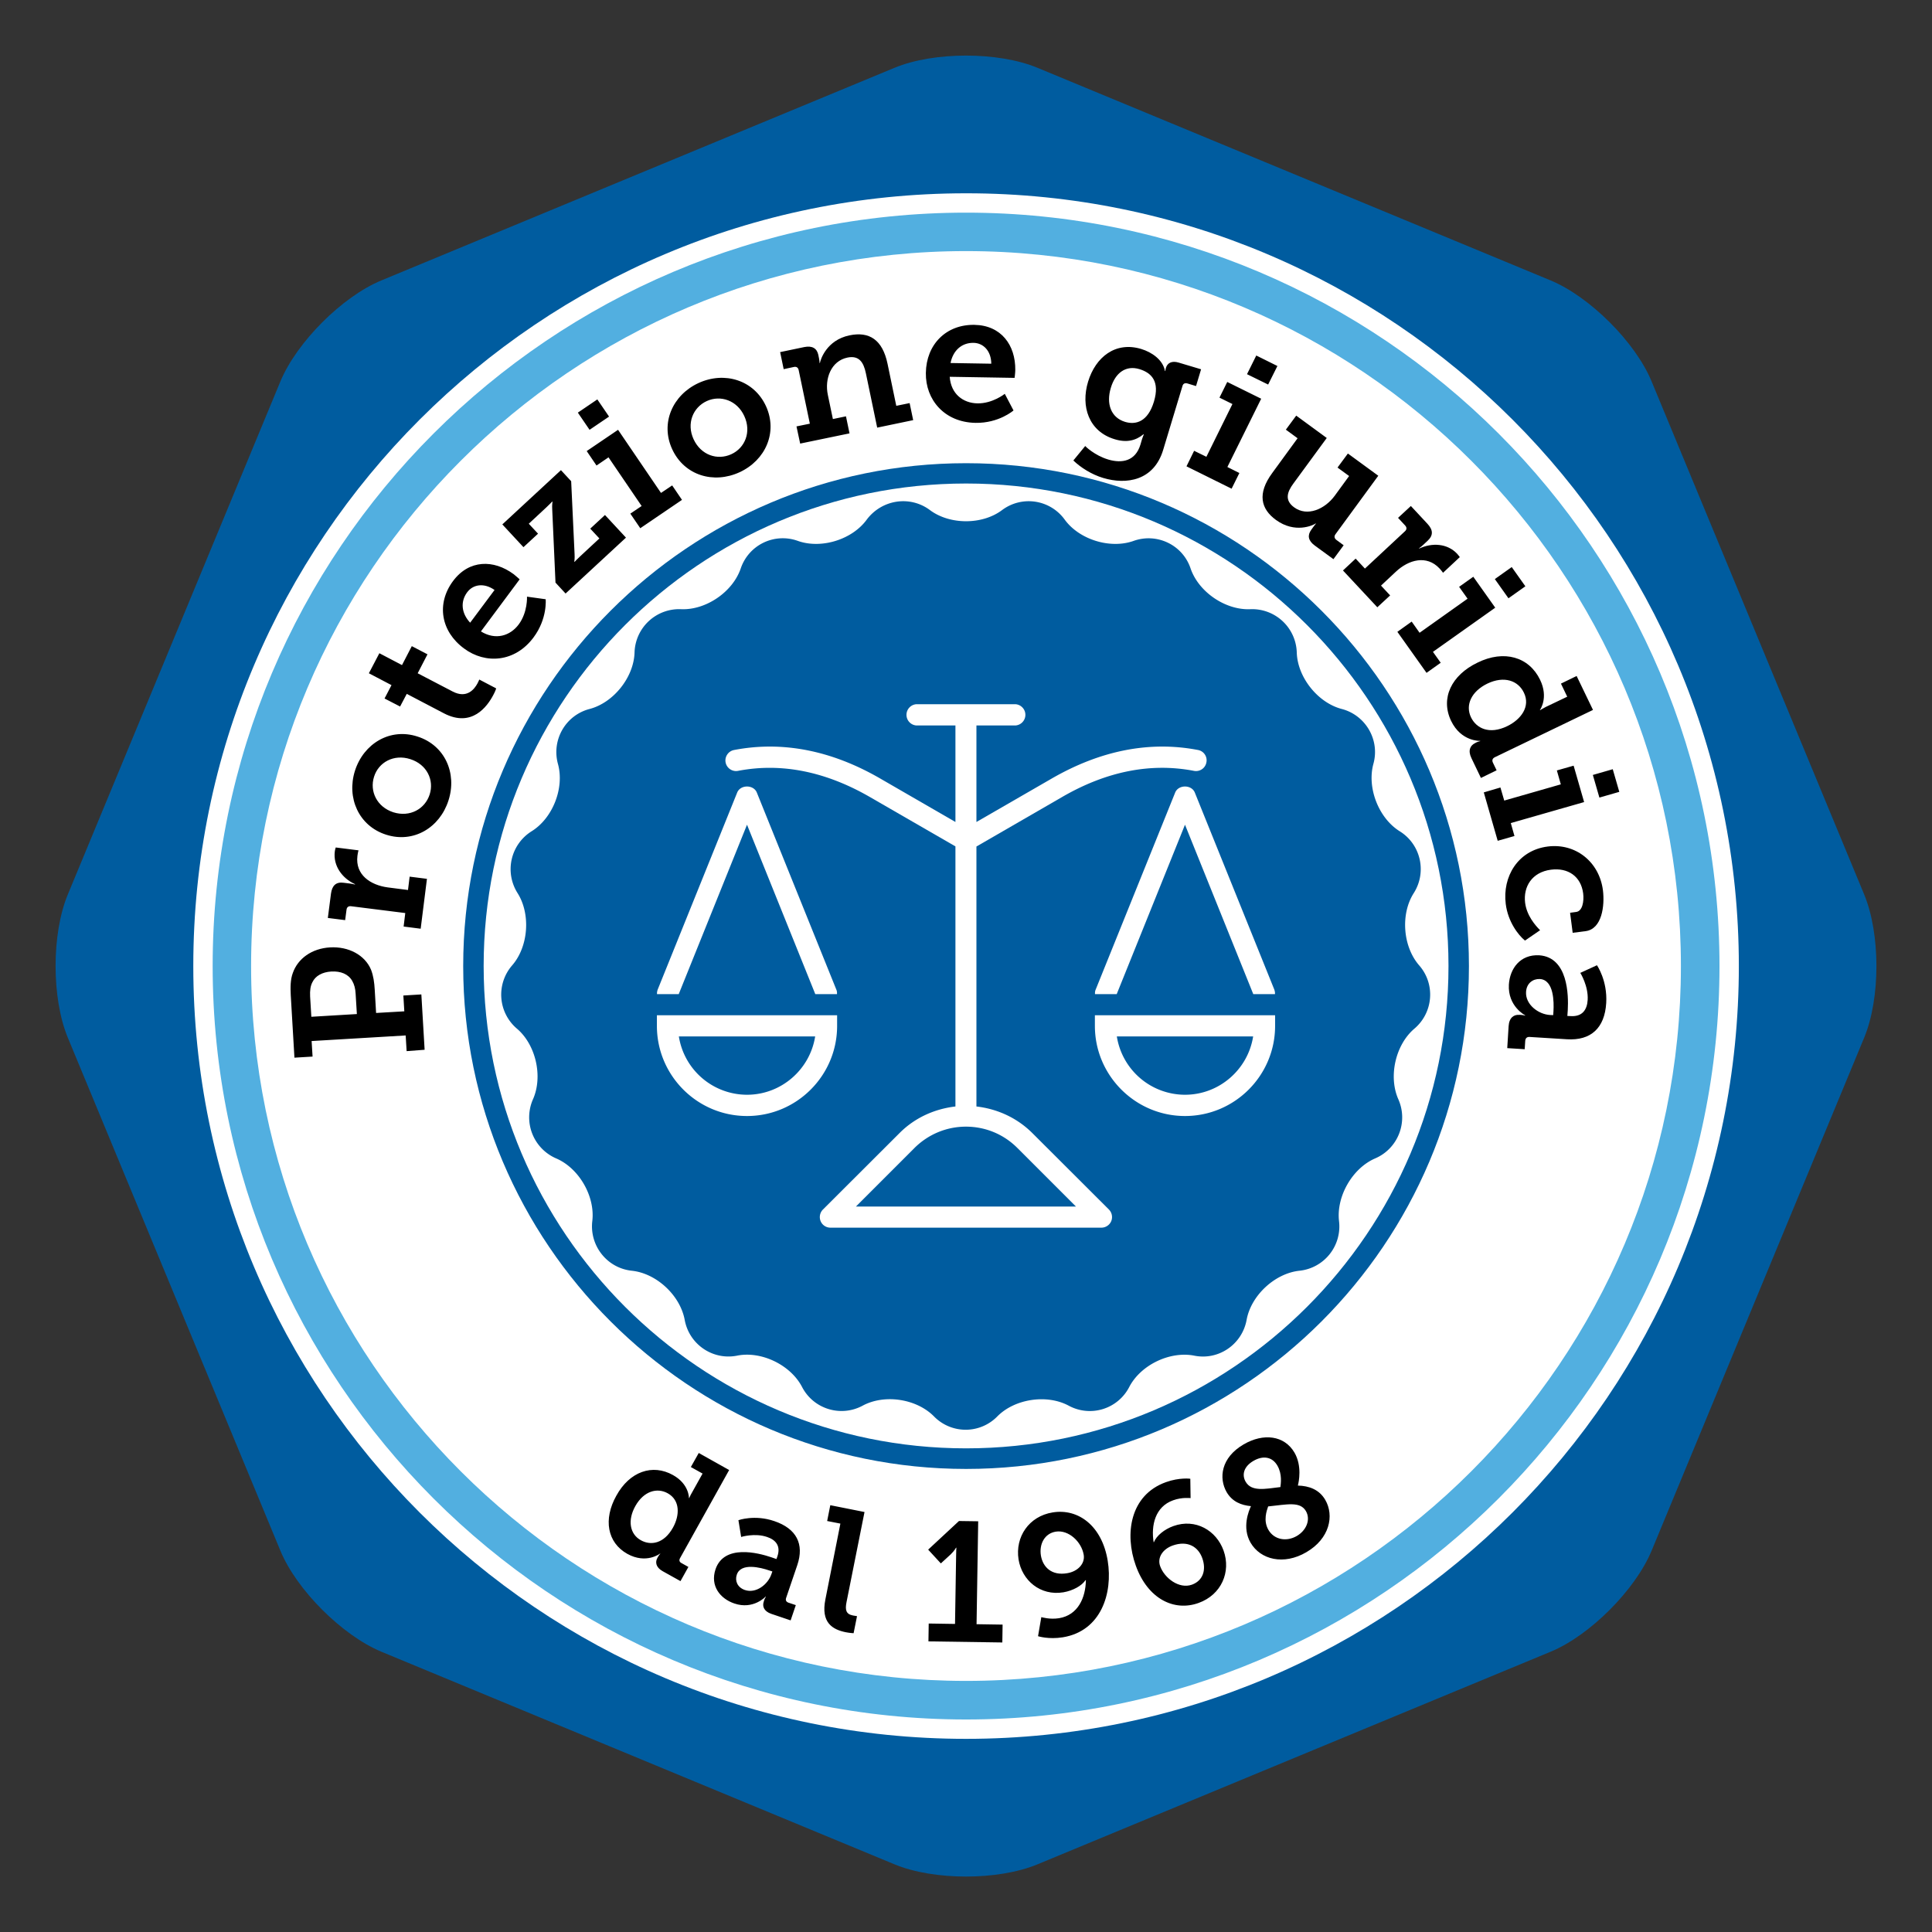 <svg id="Ebene_1" xmlns="http://www.w3.org/2000/svg" xmlns:xlink="http://www.w3.org/1999/xlink" viewBox="0 0 141.73 141.73"><rect x="0" y="0" width="141.73" height="141.73" fill="#333333" stroke="none"/><style>.st0{clip-path:url(#SVGID_2_);fill:#005c9f}.st1{fill:#fff}.st1,.st2,.st3{clip-path:url(#SVGID_2_)}.st3{fill:#52afe0}</style><defs><path id="SVGID_1_" d="M0 0h141.73v141.73H0z"/></defs><clipPath id="SVGID_2_"><use xlink:href="#SVGID_1_" overflow="visible"/></clipPath><path class="st0" d="M4.97 65.63c-1.19 2.88-1.19 7.59 0 10.48l15.6 37.65c1.19 2.88 4.53 6.21 7.41 7.41l37.65 15.6c2.88 1.19 7.59 1.19 10.47 0l37.65-15.6c2.88-1.19 6.21-4.53 7.41-7.41l15.6-37.65c1.19-2.88 1.19-7.59 0-10.48l-15.6-37.65c-1.19-2.88-4.53-6.21-7.41-7.41L76.1 4.97c-2.88-1.19-7.59-1.19-10.47 0l-37.65 15.6c-2.88 1.19-6.21 4.53-7.41 7.41L4.97 65.63z"/><path class="st1" d="M127.56 70.87c0 31.31-25.38 56.69-56.69 56.69s-56.69-25.38-56.69-56.69 25.38-56.69 56.69-56.69c31.31-.01 56.69 25.38 56.69 56.69"/><path class="st0" d="M68.22 37.42c1.46 1.09 3.84 1.09 5.29 0a3.259 3.259 0 0 1 4.59.69c1.07 1.48 3.35 2.18 5.06 1.57s3.6.29 4.18 2.02c.59 1.73 2.56 3.07 4.38 2.99a3.276 3.276 0 0 1 3.41 3.17c.05 1.82 1.54 3.69 3.3 4.15 1.76.46 2.81 2.28 2.32 4.03-.48 1.76.39 3.98 1.93 4.94 1.55.96 2.01 3 1.03 4.54-.98 1.54-.8 3.92.4 5.3 1.2 1.37 1.04 3.46-.35 4.64s-1.92 3.51-1.18 5.18-.02 3.62-1.7 4.34c-1.67.72-2.86 2.79-2.65 4.6a3.267 3.267 0 0 1-2.9 3.64c-1.81.19-3.56 1.82-3.88 3.61-.33 1.79-2.05 2.98-3.84 2.62-1.79-.35-3.93.68-4.77 2.3a3.253 3.253 0 0 1-4.44 1.37c-1.6-.86-3.96-.51-5.24.79a3.248 3.248 0 0 1-4.64 0c-1.28-1.3-3.63-1.66-5.24-.79-1.6.86-3.6.25-4.44-1.37-.84-1.62-2.99-2.66-4.77-2.3-1.79.35-3.51-.83-3.84-2.62-.33-1.8-2.07-3.42-3.88-3.61-1.81-.19-3.11-1.83-2.9-3.64.22-1.81-.97-3.88-2.65-4.6a3.281 3.281 0 0 1-1.7-4.34c.74-1.67.21-4-1.18-5.18a3.275 3.275 0 0 1-.35-4.64c1.2-1.38 1.37-3.76.4-5.3A3.279 3.279 0 0 1 39 60.98c1.55-.96 2.42-3.18 1.93-4.94-.48-1.76.56-3.57 2.32-4.03 1.76-.46 3.25-2.33 3.3-4.15a3.276 3.276 0 0 1 3.41-3.17c1.82.08 3.79-1.26 4.38-2.99a3.255 3.255 0 0 1 4.19-2.02c1.71.61 3.99-.09 5.06-1.57 1.11-1.47 3.17-1.78 4.63-.69"/><path class="st0" d="M70.87 107.76c-20.34 0-36.89-16.55-36.89-36.89s16.55-36.89 36.89-36.89 36.89 16.55 36.89 36.89-16.55 36.89-36.89 36.89m0-72.29c-19.51 0-35.39 15.88-35.39 35.39s15.88 35.39 35.39 35.39 35.39-15.88 35.39-35.39-15.88-35.39-35.39-35.39"/><path class="st2" d="M49.37 108.21c1.19.66 1.17 1.68 1.17 1.68l.02.01s.07-.18.2-.4l.78-1.4-.86-.48.58-1.03 2.23 1.25-3.6 6.46c-.09.16-.05.29.11.37l.5.28-.58 1.04-1.31-.73c-.5-.28-.56-.67-.38-.98l.04-.07c.08-.15.17-.23.17-.23l-.02-.01s-1.01.79-2.4.02c-1.48-.83-1.77-2.54-.81-4.26.98-1.79 2.66-2.36 4.16-1.52m-2.36 4.78c.73.41 1.7.26 2.36-.93.5-.9.53-2-.38-2.51-.78-.44-1.76-.17-2.38.93-.59 1.05-.41 2.06.4 2.51m9.57 1.25l.38.13.07-.2c.26-.77-.13-1.21-.76-1.42-.9-.31-1.9 0-1.9 0l-.2-1.23s1.19-.43 2.64.07c1.62.55 2.2 1.68 1.68 3.22l-.82 2.41c-.06.18.01.29.17.35l.54.18-.38 1.12-1.42-.48c-.55-.19-.67-.56-.55-.9l.02-.07c.06-.19.14-.29.14-.29l-.02-.01s-.9.99-2.3.51c-1.03-.35-1.79-1.28-1.38-2.51.63-1.85 3.12-1.21 4.09-.88m-1.94 2.4c.82.28 1.69-.4 1.95-1.16l.07-.2-.25-.08c-.59-.2-2.06-.59-2.36.32-.15.44.04.93.59 1.12m7.01-4.87l-.97-.19.23-1.16 2.51.5-1.32 6.61c-.11.56-.05.88.47.98.17.03.3.05.3.05l-.25 1.25s-.26-.01-.57-.07c-.99-.2-1.84-.71-1.5-2.41l1.1-5.56zm6.48 7.33l1.93.03.08-4.99c0-.3.02-.6.02-.6h-.03s-.1.21-.39.49l-.72.66-.93-1.01 2.26-2.1 1.41.02-.12 7.55 1.91.03-.02 1.31-5.42-.08.02-1.31zm9.09-8.15c1.88-.31 3.62.98 4.04 3.54.39 2.38-.48 5.16-3.29 5.62-1.05.17-1.82-.08-1.82-.08l.24-1.4s.61.19 1.3.08c1.4-.23 1.95-1.51 1.97-2.79h-.03c-.27.41-.92.77-1.62.89-1.7.28-3.04-.88-3.29-2.41-.26-1.65.76-3.17 2.5-3.45m1.06 4.46c.76-.12 1.33-.68 1.22-1.35-.16-.96-1.11-1.85-2.05-1.7-.81.13-1.23.9-1.09 1.76.15.86.8 1.48 1.92 1.29m5.04-.56c-.83-2.3-.44-5.17 2.21-6.12 1-.36 1.79-.25 1.79-.25l.02 1.42s-.63-.08-1.28.16c-1.32.47-1.63 1.84-1.43 3.08l.02-.01c.19-.47.76-.94 1.43-1.18 1.62-.58 3.15.32 3.68 1.8.56 1.56-.16 3.24-1.83 3.84-1.79.65-3.73-.29-4.61-2.74m4.12 1.4c.8-.29 1.07-1.07.76-1.94-.29-.82-1.05-1.33-2.18-.93-.74.27-1.14.9-.91 1.52.31.86 1.38 1.69 2.33 1.35m4.33-5.76c-.73-.07-1.37-.33-1.78-1.02-.6-1.04-.42-2.54 1.24-3.51 1.46-.85 2.99-.66 3.73.6.57.98.32 2.15.25 2.42.82.02 1.57.29 2.01 1.05.67 1.15.33 2.84-1.39 3.84-1.66.97-3.36.55-4.09-.7-.65-1.12-.12-2.36.03-2.68m2.16-1.4c.03-.25.14-.95-.22-1.57-.38-.66-1.06-.76-1.76-.35-.72.42-.86 1.03-.57 1.53.43.74 1.4.53 2.55.39m1.2 3.59c.69-.4 1.04-1.19.67-1.83-.43-.73-1.38-.48-2.77-.34-.1.3-.38 1.03.02 1.72.43.74 1.34.88 2.08.45m-65.3-35.57l-.07-1.15-6.9.41.07 1.14-1.33.08-.27-4.58c-.03-.57-.03-1.15.15-1.63.37-1.06 1.39-1.8 2.73-1.88 1.36-.08 2.56.56 3.01 1.64.17.44.24.92.27 1.46l.1 1.71 2.07-.12-.07-1.16 1.32-.08.24 4.06-1.32.1zm-3.74-4.19c-.02-.4-.1-.7-.25-.96-.28-.5-.84-.73-1.54-.69-.66.04-1.16.32-1.38.78-.15.28-.19.62-.17 1.05l.09 1.49 3.34-.2-.09-1.47zm3.52-4.95l.12-.99-3.98-.5c-.19-.02-.31.07-.33.26l-.1.76-1.27-.16.23-1.78c.08-.6.37-.88.94-.8l.4.05c.25.03.42.08.42.08v-.03c-.94-.43-1.61-1.35-1.48-2.39.02-.16.07-.3.07-.3l1.67.21s-.05.17-.08.41c-.17 1.38.95 2.14 2.23 2.31l1.48.19.12-.98 1.27.16-.46 3.66-1.25-.16zm-3.57-11.43c.64-2 2.58-3.16 4.58-2.51 2.02.64 2.92 2.7 2.28 4.69-.64 2-2.57 3.16-4.58 2.51-2-.64-2.91-2.7-2.28-4.69m5.48 1.74c.34-1.05-.2-2.2-1.42-2.59-1.21-.39-2.33.23-2.66 1.29-.34 1.07.21 2.22 1.42 2.61 1.22.38 2.32-.25 2.66-1.31m-1.68-7.38l-.49.93-1.14-.59.51-.98-1.66-.87.77-1.47 1.66.87.72-1.39 1.15.6-.72 1.39 2.57 1.34c1.04.54 1.59-.17 1.82-.6.09-.17.13-.28.13-.28l1.24.65s-.06.21-.21.48c-.45.86-1.58 2.41-3.62 1.35l-2.73-1.43zm3.39-8.27c1.18-1.59 2.99-1.59 4.45-.51.16.12.44.38.44.38l-2.84 3.82c1.08.67 2.15.32 2.77-.51.67-.9.61-2.04.61-2.04l1.37.19s.14 1.42-.89 2.8c-1.36 1.83-3.53 1.98-5.1.81-1.7-1.25-2.04-3.28-.81-4.94m3.05.65c-.77-.54-1.57-.42-2.01.17-.52.7-.41 1.56.22 2.23l1.79-2.4zm4.23-5.92c-.02-.31.02-.55.02-.55l-.02-.02s-.21.23-.41.41l-1.31 1.22.68.73-1.07.99-1.55-1.67 4.3-3.98.75.81.25 5.35c.02.32-.02.55-.02.55l.02.02s.2-.22.4-.4l1.42-1.32-.67-.72 1.08-1 1.54 1.66-4.43 4.1-.74-.8-.24-5.38zm1.88-7.09l1.43-.97.86 1.26-1.43.97-.86-1.26zm3.85 7.41l.83-.56-2.43-3.57-.88.6-.72-1.06 2.3-1.56 3.15 4.63.82-.55.72 1.06-3.06 2.08-.73-1.07zm5-9.58c1.91-.88 4.07-.22 4.95 1.69.88 1.92-.03 3.97-1.93 4.85-1.91.88-4.06.24-4.95-1.69-.88-1.91.03-3.97 1.93-4.85m2.41 5.22c1-.46 1.49-1.63.95-2.8-.53-1.15-1.74-1.56-2.75-1.1-1.02.47-1.5 1.65-.97 2.8.54 1.17 1.75 1.57 2.77 1.1m4.78-2.04l.98-.2-.82-3.93c-.04-.19-.17-.27-.35-.23l-.75.16-.26-1.25 1.77-.37c.59-.12.93.1 1.03.57l.06.3c.03.14.03.3.03.3l.03-.01c.04-.23.48-1.67 2.17-2.02 1.44-.3 2.42.31 2.79 2.09l.64 3.08.98-.2.26 1.25-2.64.55-.83-3.99c-.17-.82-.51-1.32-1.35-1.15-1.21.25-1.69 1.56-1.44 2.74l.37 1.77.96-.2.26 1.25-3.62.75-.27-1.26zm13.04-7.45c1.98.03 3.03 1.49 3.01 3.31 0 .2-.05.58-.05.58l-4.76-.08c.09 1.27.99 1.93 2.03 1.95 1.12.02 2.01-.7 2.01-.7l.64 1.22s-1.07.94-2.79.91c-2.28-.04-3.67-1.7-3.64-3.66.03-2.1 1.49-3.56 3.55-3.53m1.25 2.85c-.01-.94-.58-1.52-1.31-1.53-.88-.01-1.5.58-1.68 1.48l2.99.05zm8.58 7.03c1.01.3 1.99.12 2.36-1.09l.12-.41c.05-.16.13-.34.13-.34l-.03-.01c-.56.46-1.23.63-2.11.36-1.9-.57-2.5-2.41-1.95-4.22s2.01-2.97 3.9-2.4c.79.24 1.59.8 1.74 1.61l.03.01s0-.1.04-.23c.1-.35.42-.55.94-.39l1.64.49-.37 1.23-.63-.19c-.17-.05-.31 0-.36.17L85.33 33c-.68 2.26-2.69 2.58-4.41 2.06-.83-.25-1.63-.75-2.18-1.28l.87-1.06c0 .01.68.69 1.69.99m3.35-4.24c.45-1.5-.18-2.12-1.06-2.39-.99-.3-1.77.26-2.1 1.37-.35 1.15-.01 2.18 1.05 2.5.78.23 1.66 0 2.11-1.48m2.95 3.6l.9.44 1.91-3.87-.95-.47.57-1.15 2.49 1.23-2.48 5.01.88.44-.57 1.15-3.31-1.64.56-1.14zm4.56-6.99l1.55.77-.68 1.36-1.55-.76.68-1.37zm3.03 6.07l-.86-.63.76-1.03 2.24 1.64-2.44 3.33c-.49.66-.65 1.25.05 1.76.96.7 2.25.14 2.98-.86l1.05-1.44-.85-.62.76-1.03 2.23 1.63-3.14 4.29c-.11.15-.09.3.07.42l.53.39-.75 1.02-1.37-1c-.49-.36-.55-.75-.26-1.15l.15-.21c.1-.14.2-.25.2-.25l-.02-.01c-.2.14-1.52.76-2.92-.26-1.11-.81-1.38-1.93-.27-3.44l1.86-2.55zm4.26 8.83l.68.73 2.94-2.74c.14-.13.14-.28.01-.42l-.52-.56.94-.87 1.22 1.31c.41.44.44.84.01 1.24l-.3.28c-.19.18-.33.27-.33.27l.02.02c.93-.44 2.06-.38 2.78.39.11.12.19.24.19.24l-1.23 1.15s-.1-.15-.26-.32c-.95-1.01-2.26-.64-3.2.24l-1.09 1.02.67.72-.94.87-2.52-2.7.93-.87zm4.11 4.62l.58.82 3.52-2.5-.62-.87 1.04-.74 1.61 2.27-4.57 3.24.57.8-1.04.74-2.14-3.01 1.05-.75zm7.34-4l1 1.41-1.24.88-1-1.41 1.24-.88zm2.08 8.27c.64 1.32-.01 2.21-.01 2.21l.01.02s.17-.11.42-.24l1.57-.75-.46-.96 1.15-.56 1.2 2.49-7.2 3.47c-.18.09-.22.23-.14.4l.27.56-1.15.56-.7-1.46c-.27-.56-.08-.93.28-1.1l.07-.04c.17-.08.3-.1.3-.1l-.01-.02s-1.39.07-2.13-1.47c-.79-1.65.02-3.35 1.94-4.27 1.95-.96 3.78-.42 4.59 1.26m-5.07 2.75c.39.81 1.34 1.29 2.66.65 1.01-.49 1.72-1.44 1.22-2.46-.42-.88-1.45-1.25-2.68-.66-1.17.57-1.63 1.57-1.2 2.47m2.16 5.15l.28.96 4.15-1.19-.29-1.02 1.23-.35.77 2.67-5.38 1.54.27.95-1.23.35-1.02-3.55 1.22-.36zm8.24-1.34l.48 1.66-1.46.42-.48-1.66 1.46-.42zm-.72 8.88c.14 1.14-.07 2.85-1.28 3l-.94.12-.19-1.47.45-.06c.46-.06.58-.78.51-1.36-.16-1.25-1.11-1.9-2.36-1.74-1.4.18-2.04 1.25-1.9 2.42.12.96.76 1.68 1.1 2.02l-1.11.76c-.5-.41-1.25-1.39-1.41-2.69-.25-1.99.88-3.93 3.08-4.21 2.03-.26 3.78 1.11 4.05 3.21m-2.58 8.79l-.03.43.23.01c.88.06 1.22-.48 1.26-1.19.06-1.02-.54-1.98-.54-1.98l1.22-.56s.78 1.12.68 2.77c-.11 1.84-1.13 2.77-2.88 2.66l-2.74-.17c-.2-.01-.3.09-.32.28l-.04.62-1.28-.08.1-1.61c.04-.63.39-.86.78-.83h.08c.22.01.35.06.35.06v-.03s-1.28-.66-1.19-2.25c.07-1.17.83-2.23 2.23-2.15 2.11.15 2.15 2.92 2.09 4.02m-3.06-1.34c-.06.93.9 1.65 1.76 1.7l.23.01.02-.28c.04-.67.04-2.31-1-2.37-.51-.02-.97.31-1.01.94"/><path class="st3" d="M70.87 126.14c-30.48 0-55.27-24.8-55.27-55.27 0-30.48 24.79-55.27 55.27-55.27s55.27 24.79 55.27 55.27c0 30.47-24.8 55.27-55.27 55.27m0-107.72c-28.92 0-52.45 23.53-52.45 52.45s23.53 52.44 52.45 52.44 52.44-23.53 52.44-52.44-23.52-52.45-52.44-52.45"/><path class="st1" d="M54.8 81.87c-3.65 0-6.61-2.97-6.61-6.61v-.78h13.22v.78c0 3.64-2.96 6.61-6.61 6.61m-5-5.84a5.068 5.068 0 0 0 5 4.28c2.52 0 4.62-1.86 5-4.28h-10zm-.01-3.1L54.8 60.5l5.01 12.43h1.59c.01-.11 0-.23-.05-.34l-5.83-14.45c-.24-.59-1.2-.59-1.44 0l-5.83 14.45c-.04.11-.06.23-.05.34h1.59zm30.53 2.33v-.78h13.22v.78c0 3.64-2.96 6.61-6.61 6.61-3.64 0-6.61-2.97-6.61-6.61m1.61.77a5.068 5.068 0 0 0 5 4.28c2.52 0 4.62-1.86 5-4.28h-10zm10.01-3.1L86.93 60.5l-5.01 12.43h-1.59c-.01-.11 0-.23.05-.34l5.83-14.45c.24-.59 1.2-.59 1.44 0l5.83 14.45c.04.11.06.23.05.34h-1.59z"/><path class="st1" d="M87.89 55.02c-3.53-.68-7.14.02-10.73 2.09l-5.53 3.19v-7.08h2.85a.781.781 0 0 0 0-1.56h-7.24a.781.781 0 0 0 0 1.56h2.85v7.08l-5.52-3.19c-3.58-2.07-7.19-2.77-10.72-2.09-.42.08-.7.49-.62.91.08.42.49.7.91.62 3.17-.61 6.41.04 9.66 1.91l6.29 3.63v19.08c-1.54.18-2.98.83-4.09 1.94l-5.63 5.62c-.22.22-.29.56-.17.85.12.29.4.48.72.48H80.8c.31 0 .6-.19.72-.48a.79.79 0 0 0-.17-.85l-5.63-5.62c-1.12-1.11-2.55-1.76-4.09-1.94V62.1l6.3-3.64c3.25-1.88 6.49-2.52 9.66-1.91.42.08.83-.19.91-.62a.768.768 0 0 0-.61-.91M74.63 84.21l4.3 4.3H62.79l4.3-4.3c1.01-1 2.35-1.56 3.77-1.56s2.76.55 3.77 1.56"/></svg>